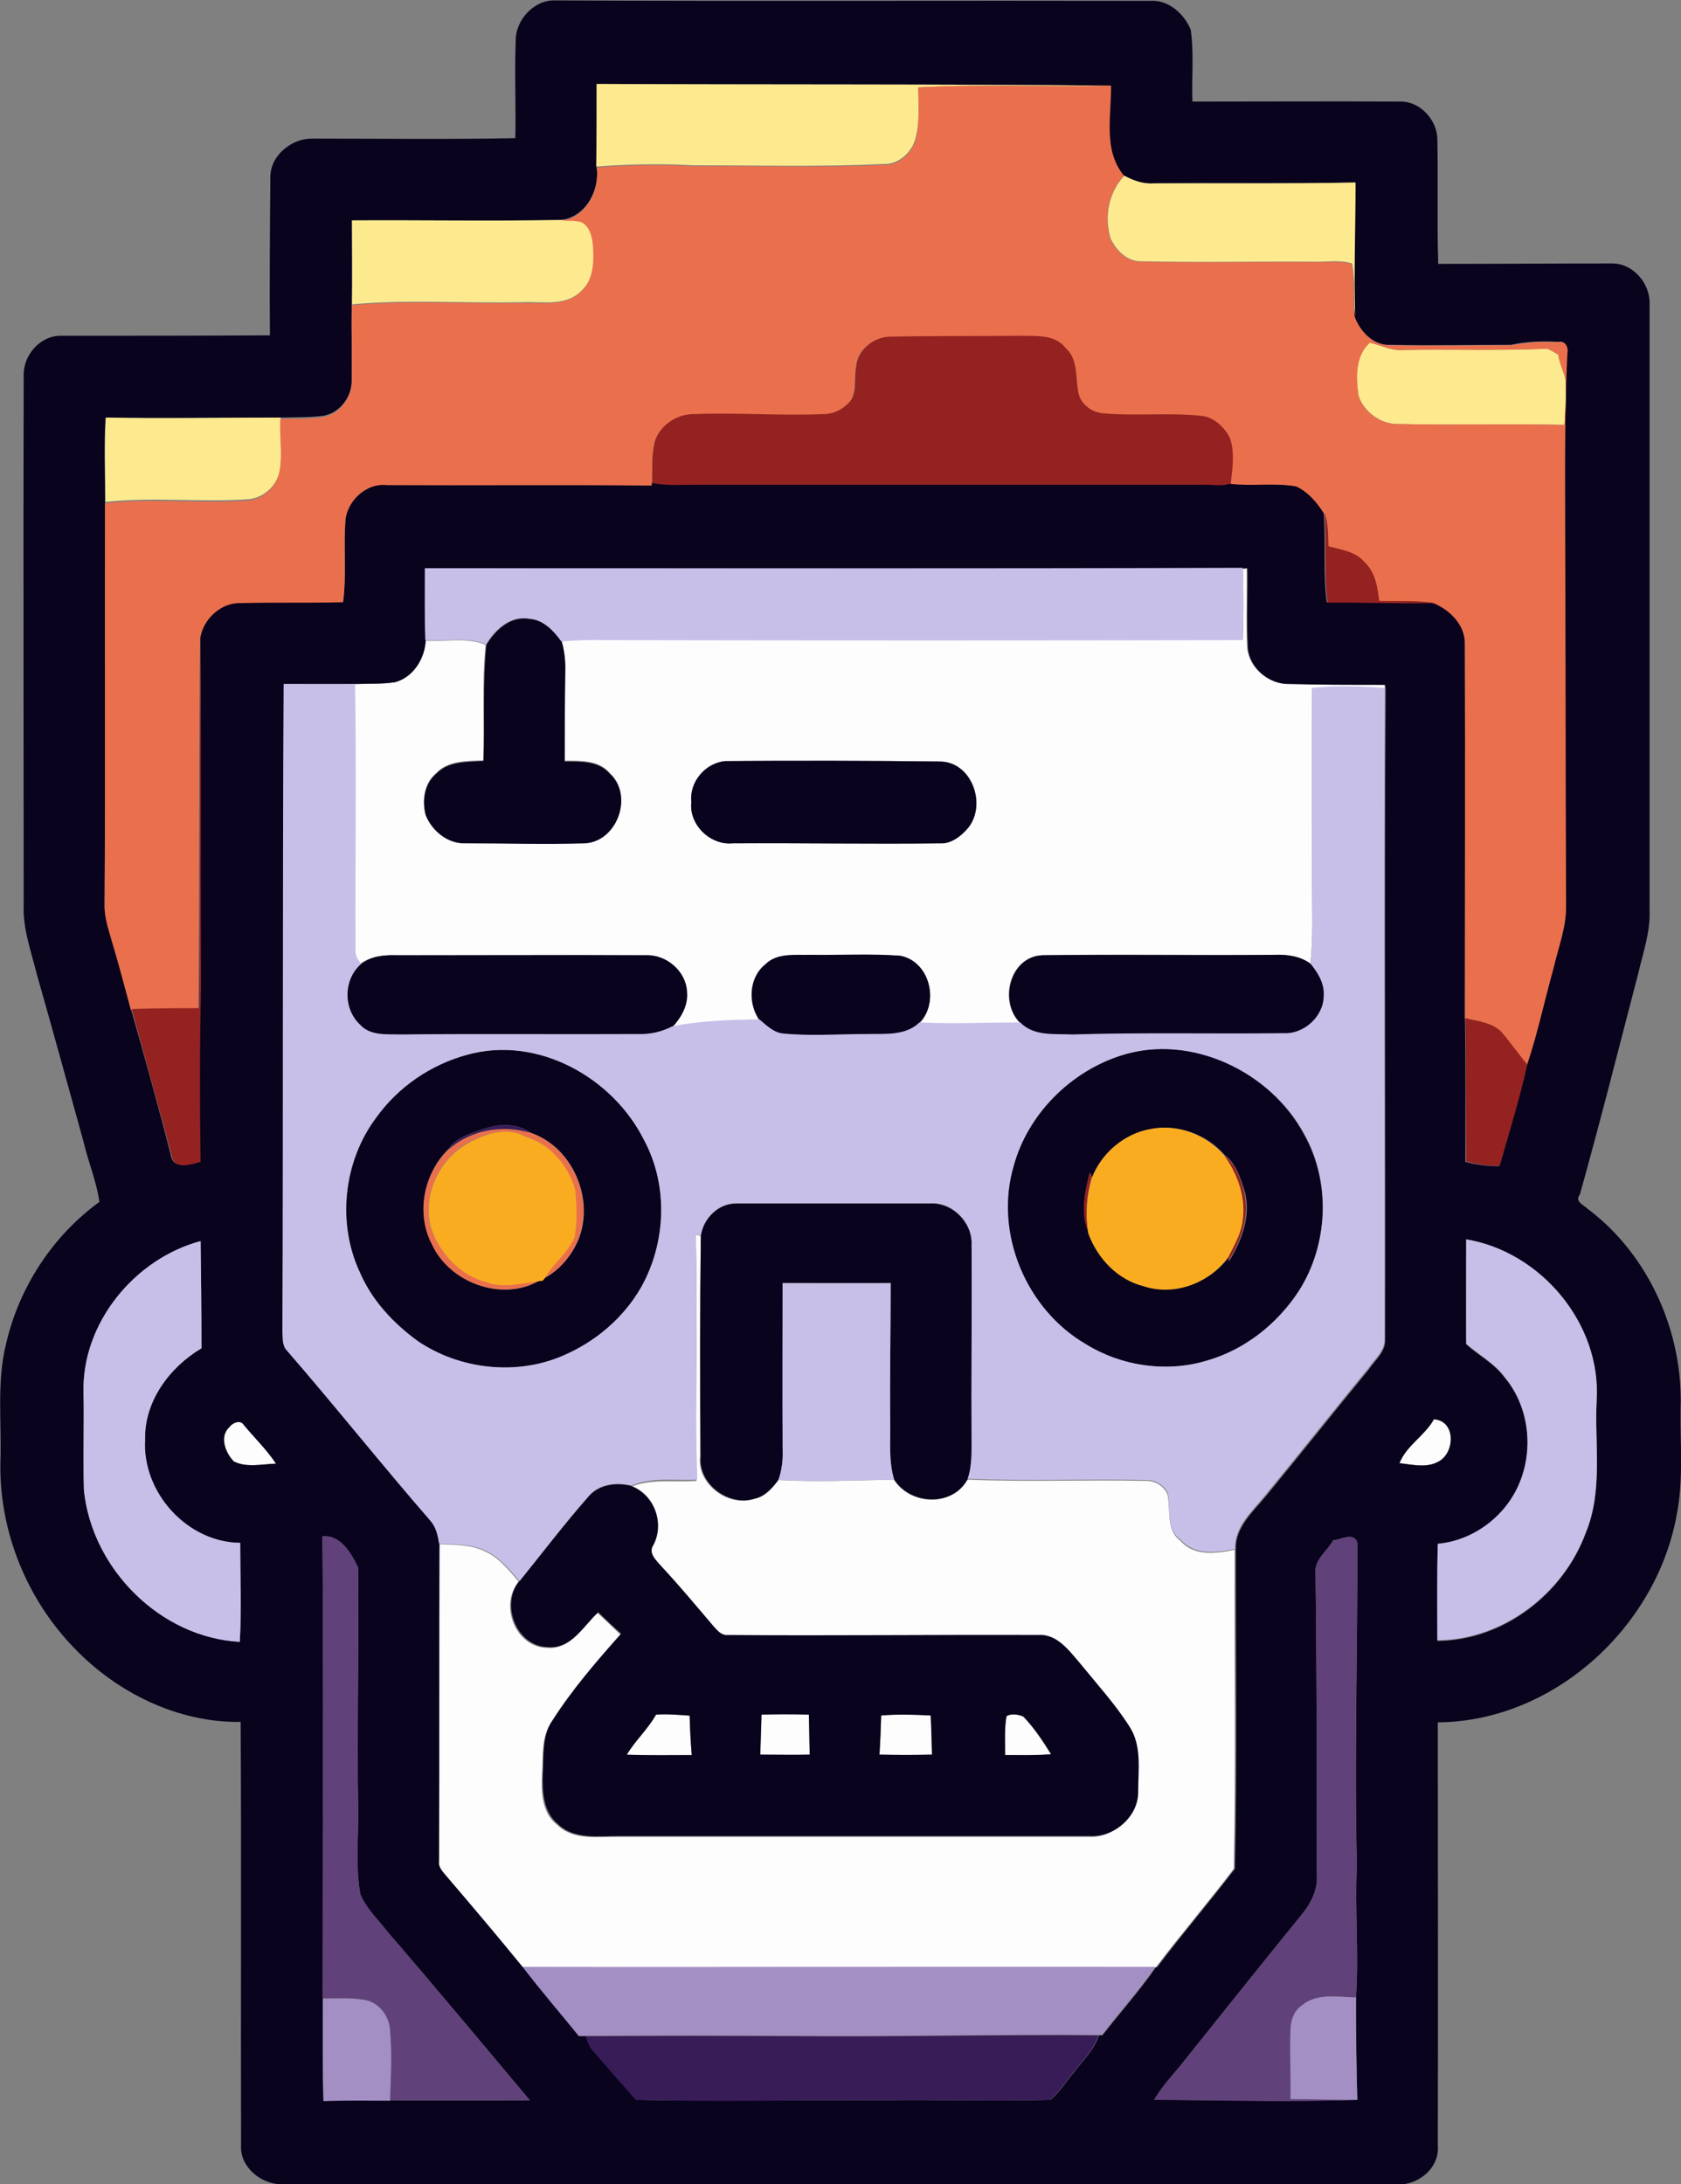 <?xml version="1.0" encoding="utf-8"?>
<!-- Generator: Adobe Illustrator 19.2.0, SVG Export Plug-In . SVG Version: 6.00 Build 0)  -->
<svg version="1.1" id="Layer_1" xmlns="http://www.w3.org/2000/svg" xmlns:xlink="http://www.w3.org/1999/xlink" x="0px" y="0px"
	 viewBox="0 0 390.5 507.4" enable-background="new 0 0 390.5 507.4" xml:space="preserve">
<rect x="0" y="0" width="390.5" height="507.4" fill="#808080" stroke="none"/>
<g>
	<path fill="#FDFDFE" d="M288.7,132l0.9-0.1c0.1,6.1-0.2,12.3,0.1,18.4c0.3,4.7,4.8,8.6,9.5,8.5c7.5,0.2,15,0.2,22.4,0.2l0.1,0.9
		c-5.6-0.4-11.3-0.5-16.9,0c-0.1,15.2,0,30.3,0,45.5c0,6.2,0.3,12.4-0.4,18.5c-2.4-1.7-5.4-2.2-8.3-2.1c-18,0.1-36-0.2-54,0.1
		c-7.7,0.3-10.2,10.9-5.1,15.8c-7.8,0-15.6,0.4-23.4,0c4.7-4.8,2.4-14.4-4.5-15.6c-7-0.5-14,0-21-0.2c-3.5,0.1-7.6-0.5-10.3,2.2
		c-3.9,3-4.1,8.9-1.5,12.8c-6.7,0.1-13.5,0.3-20.2,1.6c2-2.2,3.6-5,3.3-8.1c-0.1-4.8-4.8-8.7-9.5-8.5c-19.3,0-38.6,0.1-57.9,0
		c-2.9-0.1-5.9,0.2-8.3,2c-0.8-1-1.5-2.2-1.3-3.5c0-20.5,0.2-41-0.1-61.5c3.1-0.1,6.2,0.1,9.2-0.4c4.3-1.1,7-5.5,7.2-9.7
		c4.7,0.4,9.6-0.9,14.1,1c-0.9,8.9-0.3,17.9-0.5,26.8c-3.8,0.2-8.2,0-11,3c-2.8,2.3-3.3,6.3-2.4,9.6c1.4,3.7,5.2,6.8,9.3,6.5
		c9.3,0,18.5,0.3,27.8,0c7.4-0.5,11.2-11.1,5.7-16.1c-2.6-3.1-6.9-2.9-10.5-2.9c0-6.8,0-13.7,0.1-20.5c0.1-2.5-0.2-4.9-0.8-7.3
		c3.5-0.3,7.1-0.4,10.7-0.3c49.2,0.1,98.3,0.1,147.5,0C288.9,143.1,288.9,137.6,288.7,132z M168.5,176.8c-4.6,0.4-8.4,4.8-7.9,9.5
		c-0.6,5.3,4.4,10.1,9.6,9.6c16-0.1,32.1,0.2,48.1,0c2.7,0.1,5.1-1.7,6.7-3.7c4.3-5.4,0.7-15.3-6.7-15.3
		C201.7,176.7,185.1,176.6,168.5,176.8z"/>
</g>
<path fill="#FDFDFE" d="M161.6,286.8c0.3,0.1,0.9,0.2,1.2,0.3c-0.2,17.1-0.2,34.2-0.2,51.3c-0.7,6.4,6.6,11.8,12.6,9.8
	c2.5-0.5,4.1-2.6,5.5-4.4c8.9,0.5,17.9,0.1,26.9-0.1c3.8,6,13.6,6.5,17.1,0c13.8,0.6,27.6,0,41.3,0.3c2.2-0.1,4.3,1.1,5.2,3.1
	c0.8,3.7-0.4,8.4,3.1,10.9c3.2,3.6,8.3,2.9,12.5,2c-0.1,24.7,0.3,49.4-0.2,74.1c-5.9,7.8-12.3,15.2-18.1,22.9h-0.3
	c-49-0.1-98,0.1-147,0h-0.1c-5.8-7.1-11.7-14.1-17.7-21.1c-0.7-1-1.8-2.1-1.7-3.4c0.1-24.6,0-49.2,0.1-73.8c3.7,0.2,7.7,0,11.1,1.8
	c3.2,1.5,5.4,4.4,7.6,6.9c-4.6,5.4-0.8,15.2,6.5,15.4c5.6,0.5,8.3-4.9,11.8-8.1c1.8,1.6,3.5,3.3,5.3,5c-5.7,6.4-11.3,12.9-15.9,20.1
	c-2.6,3.7-2,8.4-2.3,12.6c-0.2,4,0,8.8,3.5,11.5c3.9,3.8,9.7,2.7,14.6,2.8c36.3,0,72.7,0,109,0c5.6,0.3,11.3-4.6,11.2-10.3
	c0-5,0.8-10.6-2-15.1c-3.3-5.3-7.5-9.9-11.4-14.6c-2.5-3-5.3-6.9-9.8-6.7c-24-0.1-48,0.2-72,0c-1.6,0.2-2.5-1.1-3.5-2.1
	c-3.9-4.7-7.9-9.4-12.1-13.9c-1.1-1.4-3.1-3-1.8-4.9c2.6-5.1,0.3-11.7-5.1-13.7c4.9-2,10.2-1,15.3-1.4
	C161.4,324.8,162.2,305.8,161.6,286.8z"/>
<path fill="#FDFDFE" d="M53.3,331.5c0.7-1,2.5-1.7,3.4-0.5c2.5,3,5.3,5.7,7.5,9c-3.2,0.1-6.8,1-9.8-0.5
	C52.4,337.5,50.9,333.6,53.3,331.5z"/>
<path fill="#FDFDFE" d="M325.1,339.9c1.6-4.1,5.9-6.4,8-10.2c5.1,0.4,4.9,7.8,1.1,9.8C331.4,341.1,328.1,340.2,325.1,339.9z"/>
<path fill="#FDFDFE" d="M152.4,398.3c2.6-0.2,5.2,0,7.8,0.3c0.1,3.1,0.3,6.1,0.5,9.2c-5-0.1-10.1,0.1-15.1-0.1
	C147.5,404.3,150.5,401.7,152.4,398.3z"/>
<path fill="#FDFDFE" d="M176.9,398.3c3.6-0.1,7.3-0.1,11,0c0.1,3.1,0.1,6.2,0.2,9.3c-3.8,0.1-7.7,0-11.5,0
	C176.8,404.5,176.8,401.4,176.9,398.3z"/>
<path fill="#FDFDFE" d="M204.7,398.5c3.8-0.4,7.7-0.2,11.5,0c0.1,3,0.2,6.1,0.3,9.1c-4.1,0.1-8.1,0.1-12.2,0
	C204.5,404.6,204.6,401.5,204.7,398.5z"/>
<path fill="#FDFDFE" d="M233.8,398.7c1-0.7,2.9-0.5,3.9,0.1c2.5,2.6,4.5,5.6,6.4,8.7c-3.5,0.4-7.1,0.2-10.7,0.2
	C233.5,404.8,233.3,401.7,233.8,398.7z"/>
<g>
	<g>
		<path fill="#09031D" d="M119.8,9.4c0-4.9,4.4-9.6,9.4-9.3c46,0.2,92,0,138,0.1c4.2-0.3,7.9,3,9.4,6.7c0.8,5.5,0.2,11.1,0.4,16.7
			c16.1,0,32.2-0.1,48.3,0c4.6-0.1,8.6,4.3,8.6,8.8c0.2,9.6-0.1,19.3,0.2,28.9c13.4,0,26.7-0.1,40.1-0.1c5-0.2,9.1,4.5,9,9.3
			c0,47,0,94,0,141c0.2,5-1.5,9.7-2.6,14.5c-4.5,17.2-8.8,34.4-13.6,51.5c-1.3,1.6,0.9,2.4,1.8,3.3c14.3,10.7,22.3,28.9,21.6,46.6
			c-0.1,8.2,0.7,16.4-0.9,24.5c-4.7,26.1-28.6,48-55.5,48.2c0,32.8,0.1,65.6,0,98.3c0.5,5.3-4.8,9.5-9.8,9c-86.3,0-172.6,0.1-259,0
			c-4.7-0.1-9.5-4.1-9.2-9c-0.1-32.8,0.1-65.6-0.1-98.4c-14.5,0.2-28.6-6.7-38.6-17.1C6.1,371.4-0.3,355.4,0.1,339.4
			c0.3-9-0.9-18.3,1.3-27.2c3-13.1,10.8-25.1,21.7-33c-0.7-4.8-2.6-9.3-3.7-14c-3.6-12.9-7.1-25.8-10.8-38.7
			c-1.3-5.3-3.3-10.6-3.1-16.1c0-41-0.1-82,0-123c-0.2-4.8,3.8-9.5,8.7-9.4c16.2,0,32.3,0,48.5-0.1c-0.1-12.2,0-24.4,0.1-36.6
			c-0.1-5,4.7-9,9.4-9.1c15.8,0,31.7,0.2,47.5-0.1C119.9,24.6,119.5,17,119.8,9.4z M138.6,19.5c0,6.4,0,12.8,0,19.2
			c0.8,5.5-2.6,11.8-8.4,12.4c-16.2,0.3-32.3,0-48.5,0.1c0,6.5,0.1,13,0,19.4c-0.1,5.9,0.1,11.8,0,17.7c0.1,3.8-2.8,7.7-6.7,8.3
			c-3.3,0.4-6.6,0.3-9.9,0.4c-13.5,0-27.1,0.2-40.6,0c-0.4,6.5-0.1,13.1-0.1,19.6c-0.1,31.2,0.1,62.5-0.1,93.7c0,3,1.1,5.9,1.9,8.8
			c1.6,5,2.9,10.1,4.2,15.2c3.2,11.3,6.4,22.7,9.3,34.1c0.6,3.4,4.4,2,6.7,1.4c-0.2-13.5-0.2-27.1,0.1-40.6c-0.1-27,0-54.1,0-81.1
			c0.6-4.5,4.8-8.5,9.5-8.3c7.9-0.1,15.8,0.1,23.7-0.2c0.8-6.1,0.1-12.3,0.5-18.4c0.2-4.9,4.7-9.5,9.7-8.8c20.5,0.1,41,0,61.5,0.1
			v-0.4c3.5,0.7,7,0.3,10.5,0.4c39,0,78,0,117,0c2.3-0.1,4.7,0.4,6.9-0.3c5.1,0.6,10.2-0.3,15.3,0.6c2.8,1.3,4.8,3.7,6.4,6.2
			c0.5,7-0.2,14,0.7,20.9c8.3-0.2,16.6,0.2,25,0.1c3.7,1.6,7.1,5,7.1,9.3c0.1,29.1,0,58.1,0,87.2c0.2,11.1,0.1,22.3,0.1,33.4
			c2.5,0.7,5.2,1,7.8,1c2.3-7.8,4.7-15.7,6.4-23.5c2.5-7.4,4.1-15.1,6.2-22.6c1.1-4.8,3-9.5,2.9-14.5c-0.1-28.4-0.1-56.7-0.2-85.1
			c0-14.3-0.2-28.7,0.5-43c0.2-1.3-0.3-3.2-2-2.8c-3.7-0.2-7.4-0.1-11,0.7c-9.3,0-18.6,0.2-28,0c-4,0.2-7.1-3.1-8.4-6.6
			c-0.3-10.4,0.1-20.8,0.1-31.1c-15.6,0.4-31.1,0.1-46.7,0.2c-2.5,0.2-4.8-0.7-7-1.8c-4.9-5.9-3-13.9-3-20.9
			C218.3,19.5,178.5,19.7,138.6,19.5z M98.7,132c0,5.6,0,11.2,0.2,16.8c-0.2,4.2-2.9,8.6-7.2,9.7c-3,0.4-6.1,0.3-9.2,0.4
			c-5.5,0.1-11.1,0-16.6,0c-0.2,50.2,0,100.3-0.2,150.5c0.1,1.5-0.1,3.3,1.1,4.4c11.2,13.1,22,26.5,33.3,39.5c1.3,1.4,1.7,3.4,2,5.3
			c-0.1,24.6,0,49.2-0.1,73.8c-0.2,1.4,0.9,2.4,1.7,3.4c6,7,11.9,14,17.7,21.1h0.1c4.2,5.5,8.8,10.7,13,16.1c0.4,0,1.3,0,1.7,0
			c0.4,1.3,0.8,2.6,1.8,3.6c3.3,3.7,6.5,7.5,9.8,11.2c19.2,0.4,38.3,0,57.5,0.1c12.9-0.2,25.8,0.3,38.7-0.1c2.2-1.8,3.6-4.2,5.4-6.3
			c2.1-2.8,4.8-5.3,5.9-8.7l0.8,0c4.1-5.3,8.6-10.3,12.4-15.8h0.3c5.9-7.8,12.2-15.2,18.1-22.9c0.5-24.7,0.2-49.4,0.2-74.1
			c-0.2-5.3,4.1-8.9,7.1-12.6c8-9.7,15.8-19.6,23.8-29.3c1.4-2.1,3.8-4,3.8-6.7c0.1-50.5-0.2-101,0.1-151.4l-0.1-0.9
			c-7.5,0-15,0-22.4-0.2c-4.6,0.1-9.2-3.8-9.5-8.5c-0.3-6.1,0-12.3-0.1-18.4l-0.9,0.1C225.4,132.2,162,132,98.7,132z M19.4,323.4
			c0.1,7.6-0.2,15.2,0.1,22.8c1.8,18.2,17.7,34.2,36.2,35.2c0.5-7.6,0.1-15.3,0.1-23c-12.4-0.1-22.9-11.7-22.1-24
			c-0.2-8.9,5.7-16.8,13.1-21.2c0-8.3-0.1-16.6-0.2-24.9C31.3,292.4,19.1,307.3,19.4,323.4z M340.6,287.9c0,8.1-0.1,16.3,0,24.4
			c2.9,2.6,6.5,4.4,8.9,7.7c5.8,6.9,6.9,17.1,3.2,25.3c-3.2,7.4-10.6,12.7-18.7,13.5c-0.2,7.4-0.1,14.9-0.1,22.4
			c15.3-0.1,29.3-10.9,34.5-25.1c4-9.7,2-20.4,2.5-30.6C372.1,307.5,358,290.8,340.6,287.9z M53.3,331.5c-2.4,2.2-1,6,1,8
			c3,1.5,6.6,0.6,9.8,0.5c-2.2-3.3-5-6-7.5-9C55.9,329.7,54,330.5,53.3,331.5z M325.1,339.9c3,0.3,6.3,1.2,9.1-0.4
			c3.8-2,4.1-9.5-1.1-9.8C331,333.5,326.7,335.8,325.1,339.9z M74.9,356.9c0.3,35.8,0,71.6,0.1,107.4c0,7.9-0.1,15.8,0.1,23.7
			c5.2-0.2,10.3-0.1,15.4-0.1c10.9,0.1,21.7,0,32.6,0c-11-13.1-22-26.3-33.2-39.3c-2.2-2.8-4.9-5.3-6.2-8.6
			c-1.2-6.5-0.4-13.1-0.5-19.7c-0.3-18.7,0.2-37.4,0-56.1C81.7,361,79.1,356.4,74.9,356.9z M309.7,357.8c-1.3,2.5-4.4,4.4-4.1,7.6
			c0.3,23.3,0.3,46.7,0.3,70c0.3,3.4-1.3,6.6-3.3,9.1c-9.6,11.8-19.1,23.7-28.6,35.6c-2.1,2.5-4.2,4.9-5.9,7.7
			c15.7,0,31.5,0.5,47.2,0c-0.2-7.9-0.3-15.8-0.3-23.8c0.7-10.2-0.3-20.5,0.2-30.7c-0.6-25,0.2-50,0.1-75
			C314.4,355.8,311.5,357.7,309.7,357.8z"/>
	</g>
	<path fill="#09031D" d="M113,149.8c2.1-3.5,5.7-6.8,10-6c3.3,0.2,5.7,2.8,7.5,5.3c0.7,2.4,0.9,4.8,0.8,7.3
		c-0.1,6.8-0.1,13.7-0.1,20.5c3.6,0,7.9-0.2,10.5,2.9c5.5,5.1,1.7,15.6-5.7,16.1c-9.3,0.3-18.5,0-27.8,0c-4.1,0.2-7.8-2.8-9.3-6.5
		c-0.9-3.3-0.3-7.3,2.4-9.6c2.8-3,7.2-2.8,11-3C112.7,167.7,112.1,158.7,113,149.8z"/>
	<path fill="#09031D" d="M168.5,176.8c16.6-0.1,33.2-0.1,49.8,0.1c7.4,0,10.9,9.8,6.7,15.3c-1.7,2-4,3.9-6.7,3.7
		c-16,0.2-32.1-0.1-48.1,0c-5.2,0.5-10.2-4.3-9.6-9.6C160.1,181.6,163.9,177.2,168.5,176.8z"/>
	<path fill="#09031D" d="M83.9,223.9c2.4-1.8,5.4-2.1,8.3-2c19.3,0,38.6-0.1,57.9,0c4.7-0.2,9.3,3.7,9.5,8.5
		c0.3,3.1-1.3,5.9-3.3,8.1c-2.5,1.3-5.2,1.9-8,1.8c-18.3,0.1-36.7-0.1-55,0.1c-3.3-0.1-7.2,0.3-9.6-2.3
		C79.6,234.2,79.8,227.4,83.9,223.9z"/>
	<path fill="#09031D" d="M177.8,224c2.7-2.7,6.8-2.1,10.3-2.2c7,0.1,14-0.3,21,0.2c6.9,1.3,9.2,10.8,4.5,15.6
		c-3.4,3.2-8.2,2.6-12.4,2.7c-6.3,0-12.7,0.4-19-0.1c-2.4-0.1-4.1-1.9-5.8-3.3C173.7,233,174,227,177.8,224z"/>
	<path fill="#09031D" d="M237.1,237.7c-5.1-4.9-2.5-15.5,5.1-15.8c18-0.2,36,0.1,54-0.1c2.9-0.1,5.9,0.3,8.3,2.1
		c1.8,2.1,3.3,4.7,3.1,7.5c0,4.8-4.6,9-9.4,8.7c-16.3,0.2-32.6-0.2-48.9,0.3C245.1,240.3,240.2,240.9,237.1,237.7z"/>
	<g>
		<path fill="#09031D" d="M108.6,245c16.2-4.5,33.7,5.2,41,19.8c5.7,10.5,5.1,23.9-0.7,34.3c-4.1,7.2-10.7,12.7-18.3,15.9
			c-10.8,4.6-23.9,3.1-33.6-3.5c-5.6-4.1-10.5-9.3-13.3-15.7c-5.5-11.6-3.9-26,3.7-36.2C92.5,252.4,100.1,247.2,108.6,245z
			 M111.8,262.4c-2.8,1-6,2-7.7,4.6c-5.7,5.6-7.5,14.9-3.7,22c4,9,16.3,13.5,24.9,8.5l0.8-0.1l0.4-0.5c3.5-1.9,6.2-5.1,7.8-8.7
			c4-9.5-1.2-21.8-11.1-25.1C119.8,260.7,115.5,261.1,111.8,262.4z"/>
	</g>
	<g>
		<path fill="#09031D" d="M260.7,245.1c16.1-5.1,34.4,3.8,42.2,18.4c6.3,11.2,5.7,25.7-1.2,36.4c-5,7.7-12.7,13.9-21.6,16.3
			c-9.3,2.7-19.7,1.1-28-3.9c-13.9-8.1-21.3-25.9-16.7-41.4C238.8,258.8,248.7,248.8,260.7,245.1z M253.7,273.5
			c-0.1-0.3-0.4-0.8-0.5-1.1c-1.2,4.5-2.3,9.6-0.2,14c2,5.8,6.7,10.9,12.9,12.3c7.2,2.4,15.4-0.9,19.7-6.9c0,0.3-0.1,0.9-0.1,1.2
			c3-4.8,5.1-10.5,3.7-16.1c-1-3.1-2-6.6-4.7-8.6c-4.2-4.8-10.9-7.3-17.2-6C261.1,263.4,255.9,267.9,253.7,273.5z"/>
	</g>
	<path fill="#09031D" d="M162.8,287.1c0.6-4.1,4.1-7.6,8.4-7.5c15,0,30,0,44.9,0c5.2-0.3,9.8,4.5,9.6,9.6c0.1,15.7-0.1,31.4,0,47.1
		c0,2.4-0.1,4.9-0.9,7.3c-3.5,6.5-13.4,6-17.1,0c-1.3-4.3-0.9-8.9-0.9-13.3c-0.1-10.8,0.1-21.5,0.1-32.3c-8.4,0.1-16.8,0-25.1,0
		c0,12.8,0,25.5,0.1,38.3c0,2.5-0.2,5-1,7.4c-1.4,1.9-3.1,3.9-5.5,4.4c-6,2-13.3-3.4-12.6-9.8C162.6,321.3,162.6,304.2,162.8,287.1z
		"/>
	<g>
		<path fill="#09031D" d="M136.6,347.8c2.5-3,6.6-3.5,10.1-2.6c5.4,2.1,7.7,8.7,5.1,13.7c-1.3,1.9,0.7,3.6,1.8,4.9
			c4.2,4.5,8.1,9.2,12.1,13.9c0.9,1,1.9,2.3,3.5,2.1c24,0.2,48-0.1,72,0c4.4-0.3,7.2,3.7,9.8,6.7c3.9,4.8,8.1,9.4,11.4,14.6
			c2.9,4.5,2,10,2,15.1c0.1,5.8-5.6,10.6-11.2,10.3c-36.3,0-72.7,0-109,0c-4.9-0.1-10.7,1-14.6-2.8c-3.4-2.8-3.6-7.5-3.5-11.5
			c0.3-4.3-0.3-8.9,2.3-12.6c4.6-7.2,10.2-13.7,15.9-20.1c-1.8-1.6-3.6-3.3-5.3-5c-3.5,3.2-6.2,8.6-11.8,8.1
			c-7.3-0.2-11-10-6.5-15.4C126,360.8,131.1,354.1,136.6,347.8z M152.4,398.3c-1.9,3.4-4.8,6-6.8,9.3c5,0.2,10.1,0.1,15.1,0.1
			c-0.3-3.1-0.4-6.1-0.5-9.2C157.6,398.4,155,398.1,152.4,398.3z M176.9,398.3c-0.1,3.1-0.2,6.2-0.3,9.3c3.8,0,7.7,0.1,11.5,0
			c-0.1-3.1-0.1-6.2-0.2-9.3C184.3,398.2,180.6,398.2,176.9,398.3z M204.7,398.5c-0.1,3-0.2,6-0.4,9.1c4.1,0.1,8.1,0.1,12.2,0
			c-0.1-3-0.1-6.1-0.3-9.1C212.4,398.3,208.5,398.2,204.7,398.5z M233.8,398.7c-0.5,3-0.3,6-0.3,9c3.6,0,7.1,0.1,10.7-0.2
			c-1.9-3-3.9-6.1-6.4-8.7C236.6,398.2,234.7,398,233.8,398.7z"/>
	</g>
</g>
<g>
	<path fill="#FEEA8E" d="M138.6,19.5c39.9,0.2,79.7,0,119.5,0.4c-14.9,0.3-29.9-0.4-44.8,0.4c0,3.9,0.4,7.9-0.6,11.7
		c-0.8,3.4-4,6.3-7.6,6.1c-14.7,0.7-29.4,0.3-44,0.3c-7.5-0.4-15.1-0.3-22.6,0.3C138.6,32.3,138.6,25.9,138.6,19.5z"/>
	<path fill="#FEEA8E" d="M261.2,40.8c2.1,1.2,4.5,2,7,1.8c15.6-0.1,31.1,0.1,46.7-0.2c0,10.4-0.4,20.8-0.1,31.1
		c-0.6-4.1,0.1-8.2-0.7-12.3c-2.9-0.9-6-0.3-8.9-0.4c-13.3-0.1-26.7,0.2-40-0.1c-3.3,0.1-5.9-2.5-7.2-5.3
		C256.5,50.4,257.5,44.7,261.2,40.8z"/>
	<path fill="#FEEA8E" d="M81.8,51.2c16.2-0.1,32.3,0.2,48.5-0.1c1.6,0,3.2-0.1,4.8,0.3c1.9,0.9,2.4,3.2,2.7,5.1
		c0.3,3.7,0.4,8.1-2.6,10.9c-3.6,3.9-9.3,2.6-14,2.8c-13.1,0.3-26.3-0.7-39.4,0.5C81.9,64.2,81.8,57.7,81.8,51.2z"/>
	<path fill="#FEEA8E" d="M315.6,92c-0.7-4.3-0.8-9.3,2.6-12.4c2.6,0.6,5.1,2,7.9,1.7c11.1-0.2,22.3,0.2,33.4-0.3
		c0.8,0.4,1.7,0.9,2.5,1.4c0.3,2.1,1.3,3.9,1.7,5.9c0.2,3.5,0,6.9-0.3,10.4c-12.8-0.3-25.5,0.1-38.3-0.2C321,98.7,317,95.9,315.6,92
		z"/>
	<path fill="#FEEA8E" d="M24.5,116.6c0-6.5-0.3-13.1,0.1-19.6c13.5,0.3,27.1,0,40.6,0c-0.3,4.1,0.5,8.2-0.2,12.3
		c-0.7,3.7-4,6.6-7.8,6.7C46.3,116.7,35.3,115.4,24.5,116.6z"/>
</g>
<g>
	<g>
		<path fill="#EA704D" d="M213.3,20.3c14.9-0.8,29.9-0.1,44.8-0.4c0.1,7-1.9,15,3,20.9c-3.7,3.9-4.7,9.6-3.2,14.7
			c1.3,2.8,3.9,5.4,7.2,5.3c13.3,0.3,26.6,0,40,0.1c3,0.1,6-0.4,8.9,0.4c0.8,4,0.1,8.2,0.7,12.3c1.3,3.5,4.4,6.8,8.4,6.6
			c9.3,0.2,18.6,0,28,0c3.6-0.7,7.3-0.9,11-0.7c1.8-0.4,2.3,1.5,2,2.8c-0.7,14.3-0.5,28.7-0.5,43c0.1,28.4,0.1,56.7,0.2,85.1
			c0.1,5-1.8,9.7-2.9,14.5c-2.1,7.5-3.7,15.2-6.2,22.6c-1.9-2.4-3.7-4.8-5.6-7.1c-2.1-2.7-5.7-2.9-8.8-3.7c0-29.1,0.1-58.1,0-87.2
			c0-4.3-3.4-7.7-7.1-9.3c-4.3-0.7-8.7-0.4-13-0.5c-0.4-3.2-0.9-6.7-3.4-9c-2.1-2.5-5.4-2.9-8.4-3.7c-0.1-2.6,0-5.3-0.9-7.8
			c-1.6-2.5-3.6-4.9-6.4-6.2c-5-0.9-10.2,0-15.3-0.6c0.4-3.5,1-7.2-0.2-10.6c-1.3-2.5-3.7-4.9-6.6-5.1c-7.6-0.8-15.3,0.1-22.9-0.6
			c-2.7-0.2-5.3-2.1-5.7-4.9c-0.8-3.4-0.1-7.6-2.9-10.2c-2.5-3.2-6.9-2.8-10.5-2.9c-10,0.1-20-0.1-30,0.2c-4-0.1-8.1,3-8.2,7.1
			c-0.6,2.9,0.4,6.6-2.1,8.7c-1.5,1.5-3.5,2.3-5.6,2.3c-10,0.5-20.1-0.4-30.1,0c-3.8,0-7.6,2.5-8.9,6.1c-0.8,3.2-0.5,6.6-0.7,9.9
			v0.4c-20.5-0.2-41,0-61.5-0.1c-5-0.6-9.6,4-9.7,8.8c-0.4,6.1,0.3,12.3-0.5,18.4c-7.9,0.2-15.8,0-23.7,0.2
			c-4.7-0.2-8.9,3.8-9.5,8.3c-0.5,28.7-0.2,57.4-0.5,86c-5.2,0-10.4,0-15.6,0.2c-1.4-5.1-2.7-10.2-4.2-15.2
			c-0.8-2.9-1.9-5.8-1.9-8.8c0.2-31.3,0-62.5,0.1-93.7c10.9-1.2,21.8,0.1,32.7-0.6c3.8-0.1,7.1-3,7.8-6.7c0.8-4,0-8.2,0.2-12.3
			c3.3-0.1,6.6,0.1,9.9-0.4c3.9-0.6,6.7-4.5,6.7-8.3c0.1-5.9-0.1-11.8,0-17.7c13.1-1.2,26.2-0.3,39.4-0.5c4.7-0.2,10.4,1,14-2.8
			c2.9-2.8,2.9-7.2,2.6-10.9c-0.2-1.9-0.8-4.2-2.7-5.1c-1.6-0.4-3.2-0.3-4.8-0.3c5.8-0.6,9.2-6.9,8.4-12.4c7.5-0.6,15-0.7,22.6-0.3
			c14.7-0.1,29.4,0.4,44-0.3c3.6,0.2,6.7-2.7,7.6-6.1C213.7,28.2,213.4,24.2,213.3,20.3z M315.6,92c1.3,3.9,5.3,6.7,9.5,6.5
			c12.8,0.3,25.5-0.1,38.3,0.2c0.2-3.5,0.4-6.9,0.3-10.4c-0.4-2-1.5-3.8-1.7-5.9c-0.8-0.5-1.6-1-2.5-1.4
			c-11.1,0.5-22.2,0.1-33.4,0.3c-2.8,0.2-5.3-1.1-7.9-1.7C314.8,82.7,315,87.7,315.6,92z"/>
	</g>
	<path fill="#EA704D" d="M104.1,267.1c5.1-4.6,12.5-5.9,19-4c9.9,3.3,15.1,15.6,11.1,25.1c-1.6,3.6-4.2,6.9-7.8,8.7
		c2-3.5,5.4-5.9,7-9.6c0.6-3.6,0.5-7.4,0.1-11.1c-1.7-5.5-5.8-10.5-11.4-12.2c-4.7-2.5-10-0.5-14.2,1.9c-6.2,3.9-9.7,12-7.9,19.1
		c1.9,6,6.8,11.2,13,12.8c4,1.4,8.2,0.2,12.2-0.3c-8.7,5-20.9,0.4-24.9-8.5C96.6,282,98.4,272.7,104.1,267.1z"/>
</g>
<g>
	<path fill="#932220" d="M198.9,85.3c0.2-4.1,4.3-7.2,8.2-7.1c10-0.2,20-0.1,30-0.2c3.6,0.1,8-0.4,10.5,2.9
		c2.9,2.6,2.2,6.8,2.9,10.2c0.4,2.7,3.1,4.7,5.7,4.9c7.6,0.7,15.3-0.2,22.9,0.6c2.9,0.3,5.3,2.6,6.6,5.1c1.2,3.4,0.6,7.1,0.2,10.6
		c-2.2,0.8-4.6,0.2-6.9,0.3c-39,0-78,0-117,0c-3.5,0-7,0.3-10.5-0.4c0.1-3.3-0.2-6.7,0.7-9.9c1.3-3.6,5-6.1,8.9-6.1
		c10-0.4,20.1,0.4,30.1,0c2.1,0,4.1-0.8,5.6-2.3C199.4,91.9,198.3,88.2,198.9,85.3z"/>
	<path fill="#932220" d="M307.7,119.1c0.9,2.5,0.8,5.2,0.9,7.8c3,0.8,6.3,1.2,8.4,3.7c2.5,2.3,3,5.8,3.4,9c4.3,0.1,8.7-0.2,13,0.5
		c-8.3,0.2-16.7-0.2-25-0.1C307.5,133,308.2,126,307.7,119.1z"/>
	<path fill="#932220" d="M46.2,234.2c0.3-28.7,0-57.4,0.5-86c0,27-0.1,54.1,0,81.1c-0.3,13.5-0.3,27.1-0.1,40.6
		c-2.2,0.6-6.1,2-6.7-1.4c-3-11.4-6.2-22.7-9.3-34.1C35.8,234.2,41,234.2,46.2,234.2z"/>
	<path fill="#932220" d="M340.4,236.5c3,0.8,6.7,1,8.8,3.7c1.9,2.3,3.7,4.8,5.6,7.1c-1.7,7.8-4.2,15.7-6.4,23.5
		c-2.6,0.1-5.3-0.3-7.8-1C340.5,258.8,340.6,247.7,340.4,236.5z"/>
	<path fill="#932220" d="M284.3,268.3c2.8,2,3.8,5.5,4.7,8.6c1.4,5.6-0.7,11.4-3.7,16.1c0-0.3,0.1-0.9,0.1-1.2
		c1.4-2.7,3-5.5,3.3-8.6C289.4,277.9,287.4,272.6,284.3,268.3z"/>
	<path fill="#932220" d="M252.9,286.4c-2-4.4-0.9-9.5,0.2-14c0.1,0.3,0.4,0.8,0.5,1.1C252.4,277.7,252.1,282.1,252.9,286.4z"/>
</g>
<g>
	<path fill="#C8BFE9" d="M98.7,132c63.4,0,126.7,0.1,190-0.1c0.2,5.6,0.2,11.2-0.1,16.8c-49.2,0.1-98.3,0.1-147.5,0
		c-3.6-0.1-7.1,0-10.7,0.3c-1.8-2.5-4.2-5.1-7.5-5.3c-4.4-0.8-8,2.6-10,6c-4.5-1.9-9.4-0.6-14.1-1C98.6,143.2,98.7,137.6,98.7,132z"
		/>
	<g>
		<path fill="#C8BFE9" d="M65.9,158.9c5.5,0,11.1,0,16.6,0c0.3,20.5,0,41,0.1,61.5c-0.2,1.3,0.5,2.5,1.3,3.5
			c-4.1,3.5-4.3,10.4-0.3,14.1c2.4,2.7,6.3,2.2,9.6,2.3c18.3-0.2,36.7,0,55-0.1c2.8,0.1,5.5-0.5,8-1.8c6.6-1.3,13.4-1.5,20.2-1.6
			c1.7,1.4,3.4,3.2,5.8,3.3c6.3,0.6,12.7,0.1,19,0.1c4.3-0.1,9.1,0.5,12.4-2.7c7.8,0.4,15.6,0,23.4,0c3.2,3.3,8,2.6,12.2,2.8
			c16.3-0.5,32.6-0.1,48.9-0.3c4.8,0.3,9.4-3.9,9.4-8.7c0.2-2.9-1.4-5.4-3.1-7.5c0.8-6.1,0.4-12.4,0.4-18.5c0-15.2,0-30.3,0-45.5
			c5.6-0.6,11.2-0.4,16.9,0c-0.3,50.5,0,101-0.1,151.4c0,2.8-2.4,4.6-3.8,6.7c-8,9.7-15.8,19.6-23.8,29.3c-3,3.8-7.3,7.3-7.1,12.6
			c-4.2,0.9-9.2,1.6-12.5-2c-3.6-2.5-2.4-7.2-3.1-10.9c-0.9-2-3.1-3.2-5.2-3.1c-13.8-0.3-27.6,0.3-41.3-0.3c0.8-2.4,0.9-4.8,0.9-7.3
			c-0.1-15.7,0.1-31.4,0-47.1c0.3-5.1-4.4-9.9-9.6-9.6c-15,0-30,0-44.9,0c-4.2-0.1-7.8,3.4-8.4,7.5c-0.3-0.1-0.9-0.2-1.2-0.3
			c0.6,19-0.3,38,0.4,57c-5.1,0.3-10.4-0.7-15.3,1.4c-3.6-0.9-7.7-0.4-10.1,2.6c-5.6,6.3-10.6,13-15.9,19.6
			c-2.3-2.6-4.5-5.4-7.6-6.9c-3.4-1.8-7.4-1.6-11.1-1.8c-0.3-1.9-0.7-3.8-2-5.3c-11.3-13-22-26.5-33.3-39.5c-1.2-1.2-1-2.9-1.1-4.4
			C65.8,259.2,65.6,209.1,65.9,158.9z M108.6,245c-8.5,2.3-16.1,7.5-21.2,14.6c-7.7,10.2-9.2,24.7-3.7,36.2
			c2.8,6.4,7.7,11.6,13.3,15.7c9.7,6.6,22.8,8.1,33.6,3.5c7.6-3.2,14.2-8.8,18.3-15.9c5.9-10.4,6.4-23.7,0.7-34.3
			C142.3,250.2,124.8,240.5,108.6,245z M260.7,245.1c-11.9,3.7-21.9,13.6-25.2,25.7c-4.6,15.5,2.8,33.3,16.7,41.4
			c8.2,5.1,18.6,6.7,28,3.9c8.9-2.5,16.6-8.6,21.6-16.3c6.8-10.8,7.4-25.3,1.2-36.4C295.1,249,276.8,240.1,260.7,245.1z"/>
	</g>
	<path fill="#C8BFE9" d="M19.4,323.4c-0.4-16.1,11.9-31,27.2-35.1c0.1,8.3,0.2,16.6,0.2,24.9c-7.4,4.4-13.3,12.3-13.1,21.2
		c-0.7,12.3,9.8,23.9,22.1,24c0,7.7,0.3,15.4-0.1,23c-18.5-1-34.3-17-36.2-35.2C19.3,338.5,19.6,331,19.4,323.4z"/>
	<path fill="#C8BFE9" d="M340.6,287.9c17.4,2.9,31.4,19.7,30.3,37.4c-0.5,10.2,1.5,20.9-2.5,30.6c-5.2,14.2-19.1,25-34.5,25.1
		c0-7.5-0.1-14.9,0.1-22.4c8-0.7,15.4-6.1,18.7-13.5c3.7-8.2,2.6-18.4-3.2-25.3c-2.4-3.2-6-5.1-8.9-7.7
		C340.6,304.1,340.6,296,340.6,287.9z"/>
	<path fill="#C8BFE9" d="M181.8,298.1c8.4,0,16.8,0,25.1,0c0,10.8-0.2,21.5-0.1,32.3c0.1,4.4-0.4,9,0.9,13.3
		c-9,0.2-17.9,0.5-26.9,0.1c0.9-2.4,1.1-4.9,1-7.4C181.7,323.6,181.8,310.8,181.8,298.1z"/>
</g>
<g>
	<path fill="#381C57" d="M111.8,262.4c3.7-1.3,8-1.7,11.3,0.7c-6.6-1.9-13.9-0.6-19,4C105.8,264.4,109,263.5,111.8,262.4z"/>
	<path fill="#381C57" d="M136.1,473c16.4-0.1,32.7-0.1,49.1,0c23.3,0.2,46.7-0.4,70-0.2c-1.1,3.4-3.8,5.9-5.9,8.7
		c-1.8,2.1-3.2,4.5-5.4,6.3c-12.9,0.4-25.8-0.1-38.7,0.1c-19.2-0.1-38.3,0.4-57.5-0.1c-3.3-3.7-6.6-7.5-9.8-11.2
		C136.9,475.6,136.4,474.3,136.1,473z"/>
</g>
<g>
	<path fill="#FAAC21" d="M253.7,273.5c2.2-5.6,7.4-10.1,13.4-11.2c6.3-1.3,13,1.2,17.2,6c3.1,4.3,5.1,9.6,4.4,15
		c-0.3,3.1-1.9,5.8-3.3,8.6c-4.3,6.1-12.5,9.3-19.7,6.9c-6.1-1.5-10.8-6.5-12.9-12.3C252.1,282.1,252.4,277.7,253.7,273.5z"/>
	<path fill="#FAAC21" d="M108,266c4.2-2.5,9.5-4.5,14.2-1.9c5.7,1.7,9.8,6.7,11.4,12.2c0.4,3.7,0.5,7.4-0.1,11.1
		c-1.6,3.7-5,6.1-7,9.6l-0.4,0.5l-0.8,0.1c-4,0.5-8.2,1.7-12.2,0.3c-6.2-1.6-11.1-6.8-13-12.8C98.2,278,101.7,269.9,108,266z"/>
</g>
<g>
	<path fill="#604179" d="M74.9,356.9c4.2-0.5,6.8,4,8.3,7.3c0.2,18.7-0.4,37.4,0,56.1c0.1,6.5-0.6,13.2,0.5,19.7
		c1.4,3.3,4.1,5.8,6.2,8.6c11.2,13,22.2,26.2,33.2,39.3c-10.9,0-21.7,0.1-32.6,0c0.2-5.5,0.6-11,0-16.5c-0.2-3.1-2.4-6.1-5.5-6.8
		c-3.3-0.6-6.8-0.4-10.1-0.4C74.9,428.5,75.2,392.7,74.9,356.9z"/>
	<path fill="#604179" d="M309.7,357.8c1.8-0.1,4.7-2,5.6,0.5c0.1,25-0.8,50-0.1,75c-0.5,10.2,0.5,20.5-0.2,30.7
		c-4.2-0.1-9-1.1-12.5,1.8c-1.8,1.2-2.7,3.4-2.7,5.5c-0.3,5.4,0.1,10.9,0,16.3c5.2,0.1,10.3,0.1,15.5,0.2c-15.7,0.6-31.5,0.1-47.2,0
		c1.6-2.8,3.8-5.3,5.9-7.7c9.5-11.9,19-23.8,28.6-35.6c2.1-2.6,3.6-5.7,3.3-9.1c0-23.3,0-46.7-0.3-70
		C305.3,362.2,308.4,360.3,309.7,357.8z"/>
</g>
<g>
	<path fill="#A38FC3" d="M121.4,456.9c49,0.1,98-0.1,147,0c-3.8,5.5-8.4,10.5-12.4,15.8l-0.8,0c-23.3-0.2-46.7,0.4-70,0.2
		c-16.4-0.1-32.7-0.1-49.1,0c-0.4,0-1.3,0-1.7,0C130.1,467.6,125.6,462.4,121.4,456.9z"/>
	<path fill="#A38FC3" d="M302.5,465.8c3.6-2.9,8.3-1.8,12.5-1.8c-0.1,7.9,0.1,15.8,0.3,23.8c-5.2-0.1-10.3-0.1-15.5-0.2
		c0.1-5.4-0.2-10.9,0-16.3C299.9,469.1,300.7,467,302.5,465.8z"/>
	<path fill="#A38FC3" d="M75,464.3c3.4,0,6.8-0.3,10.1,0.4c3.1,0.7,5.3,3.7,5.5,6.8c0.5,5.5,0.2,11,0,16.5c-5.2,0-10.3-0.1-15.4,0.1
		C74.9,480.1,75,472.2,75,464.3z"/>
</g>
</svg>
